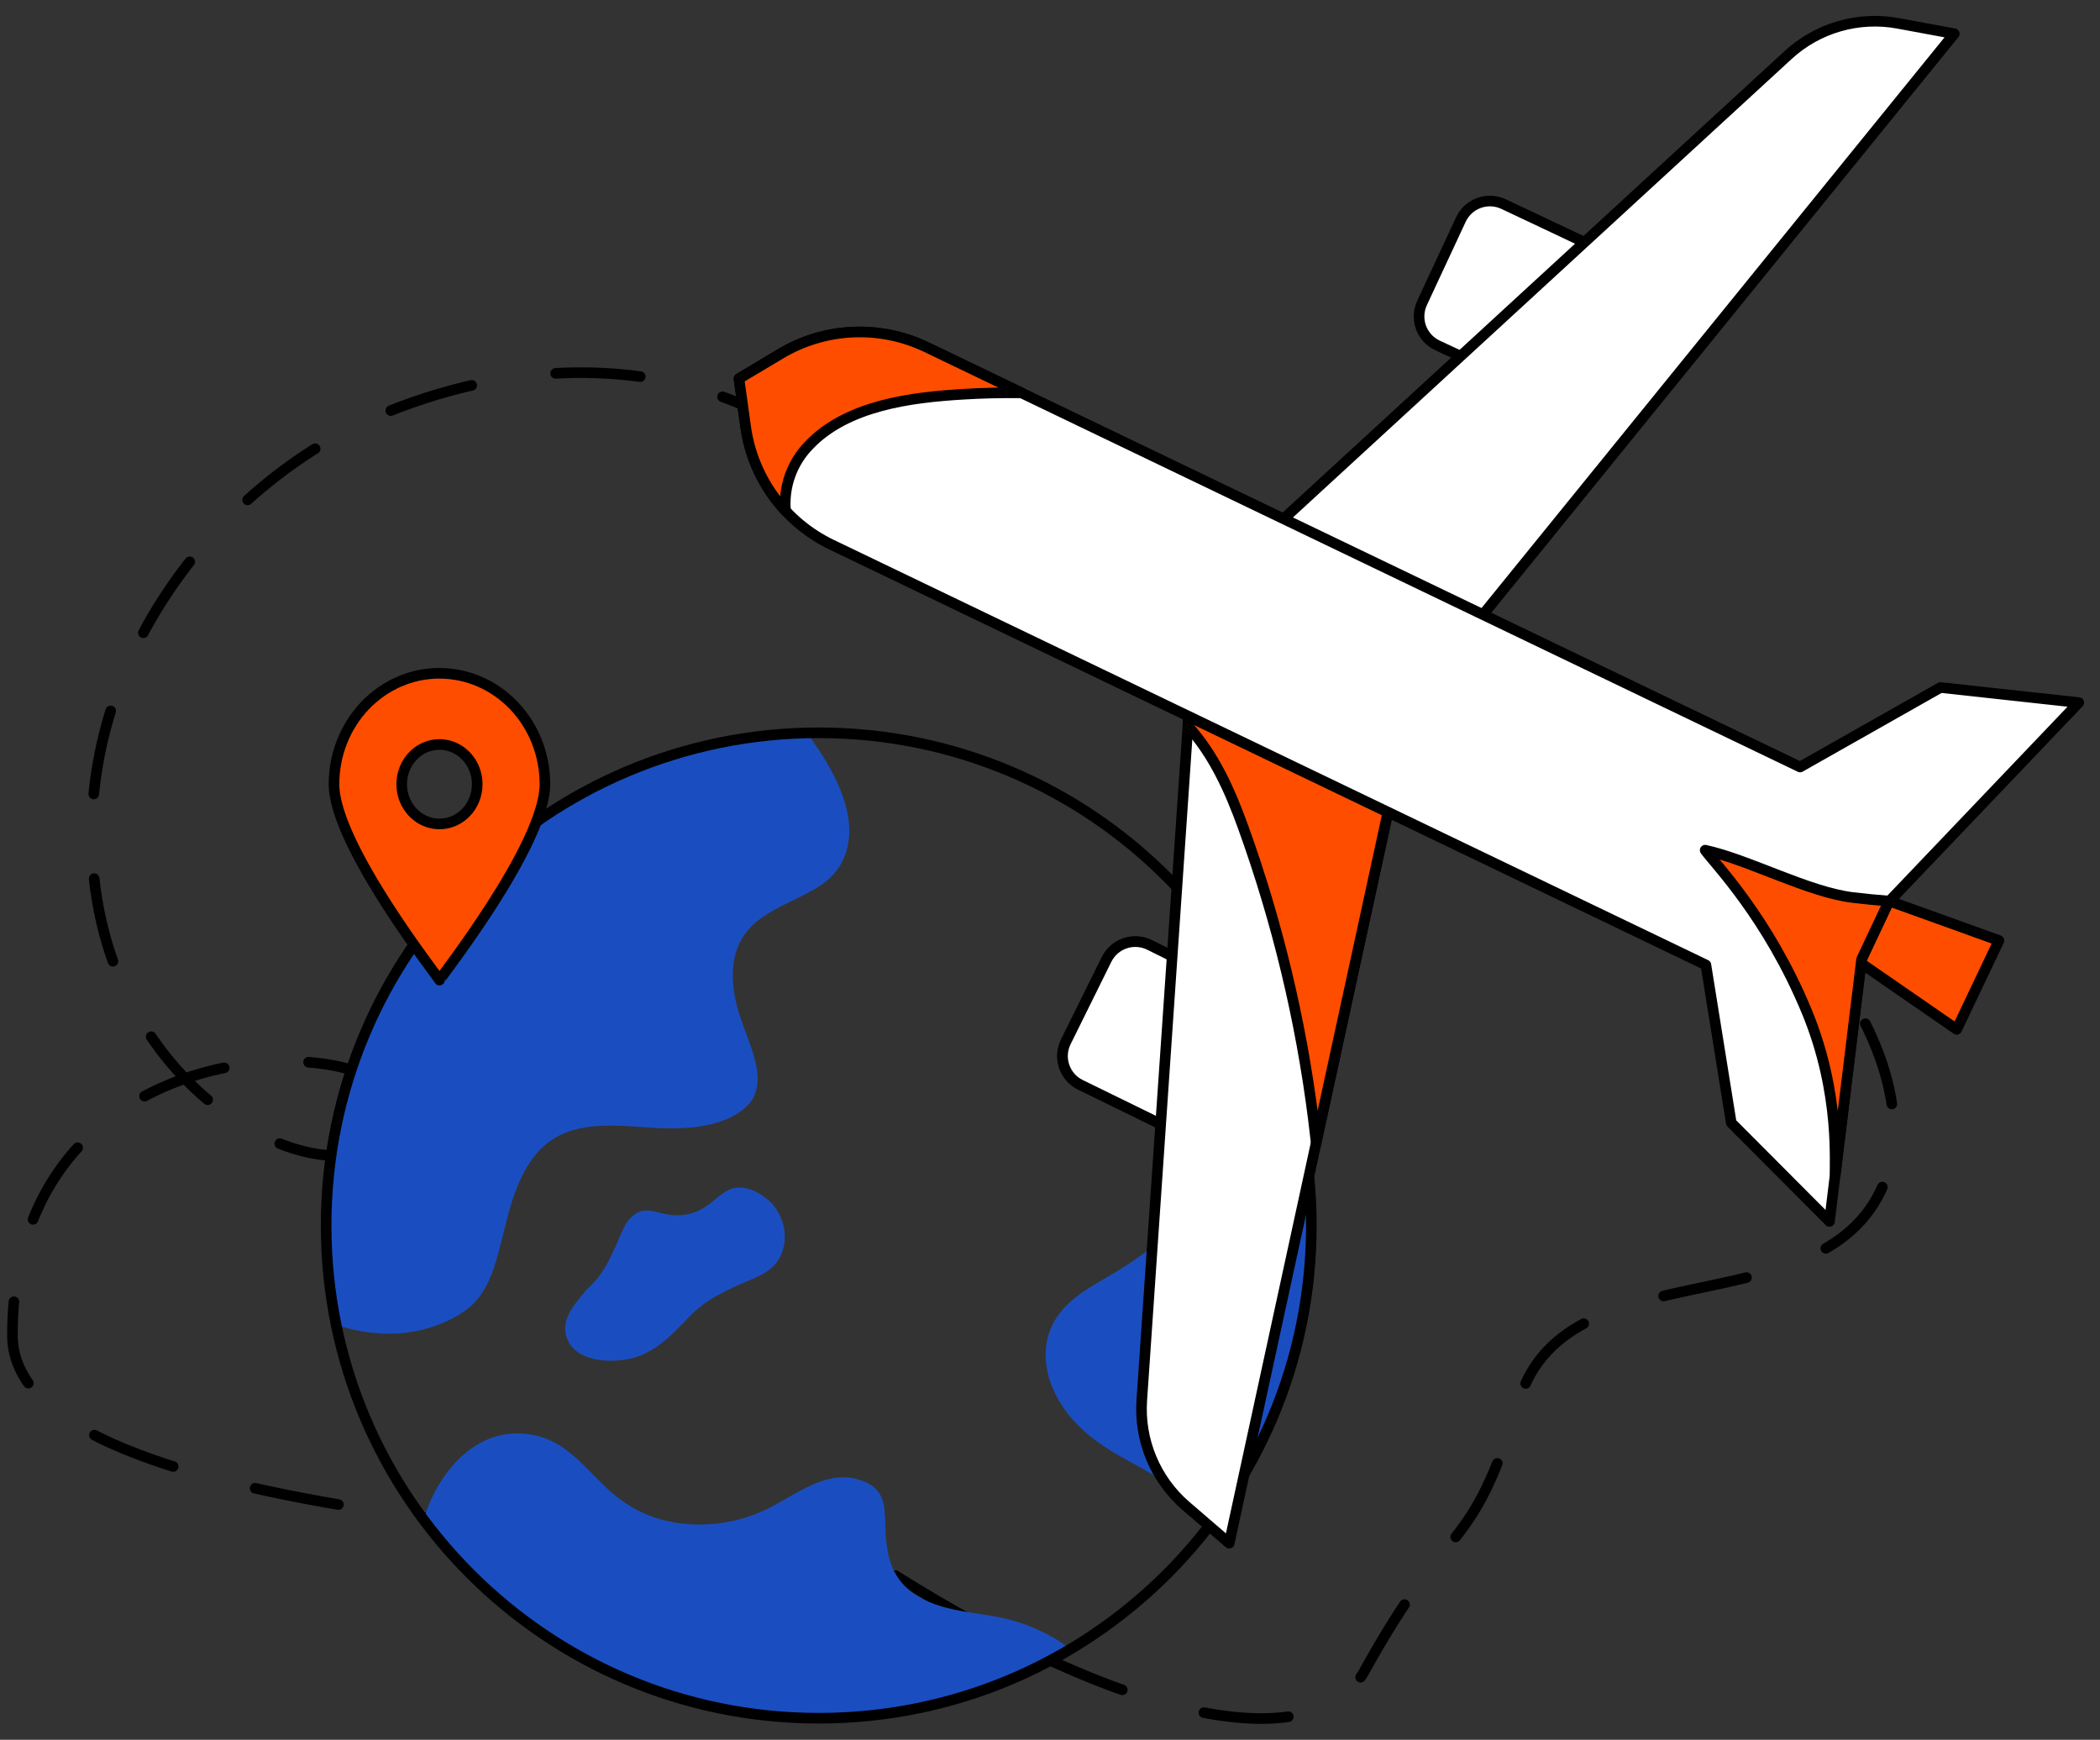 <svg width="99" height="82" viewBox="0 0 99 82" fill="none" xmlns="http://www.w3.org/2000/svg">
<rect x="0" y="0" width="99" height="82" fill="#333333" stroke="none"/>
<path d="M42.21 74.262C52.814 80.921 61.633 83.002 64.254 78.887C68.516 71.141 69.231 73.703 71.635 65.962C73.96 58.468 86.774 62.937 89.052 55.094C90.485 50.162 85.493 39.633 69.546 35.538C68.342 35.228 68.821 32.468 67.698 31.837C63.616 29.545 57.468 30.963 50.824 28.192C43.725 25.232 42.295 22.379 35.318 19.213C31.019 17.262 24.983 16.689 18.148 19.46C10.4 22.601 3.626 31.059 4.384 40.832C5.301 52.637 16.913 57.157 18.716 52.902C20.52 48.647 0.586 47.086 0.586 62.937C0.586 72.729 38.162 72.246 42.21 74.262Z" stroke="black" stroke-width="0.5" stroke-linecap="round" stroke-linejoin="round" stroke-dasharray="4 4"/>
<path d="M18.715 62.853C19.846 62.791 21.071 62.405 21.99 61.728C22.758 61.163 23.137 60.28 23.399 59.394C23.892 57.726 24.11 55.839 25.232 54.445C26.689 52.64 29.033 53.07 31.062 53.17C32.451 53.236 34.32 53.113 35.305 52.033C35.768 51.526 35.791 50.775 35.619 50.07C35.38 49.083 34.901 48.17 34.685 47.175C34.391 45.811 34.502 44.408 35.642 43.462C36.561 42.7 37.731 42.37 38.714 41.709C39.143 41.426 39.491 41.035 39.723 40.575C40.093 39.816 40.109 38.946 39.911 38.139C39.587 36.823 38.852 35.651 38.044 34.553C25.474 34.847 15.373 45.128 15.373 57.768C15.372 59.335 15.529 60.897 15.842 62.432C16.763 62.757 17.739 62.9 18.715 62.853Z" fill="#1A4EC0"/>
<path d="M47.375 76.285C45.834 75.934 44.008 75.975 42.763 74.857C42.16 74.316 41.892 73.576 41.795 72.792C41.756 72.468 41.746 72.143 41.735 71.817C41.731 71.536 41.711 71.255 41.675 70.977C41.559 70.382 41.277 70.02 40.615 69.781C39.882 69.52 39.155 69.622 38.447 69.918C37.697 70.228 37.013 70.69 36.296 71.057C35.525 71.454 34.687 71.708 33.825 71.806C32.009 72.014 30.295 71.595 28.898 70.402C27.765 69.434 26.863 68.052 25.338 67.679C22.642 67.019 20.7 69.236 19.969 71.615C23.397 76.227 28.414 79.404 34.048 80.533C39.683 81.662 45.536 80.662 50.477 77.727C49.554 77.037 48.498 76.546 47.375 76.285Z" fill="#1A4EC0"/>
<path d="M58.251 45.388C57.348 45.388 56.249 46.278 55.828 47.189C55.429 48.047 55.441 49.125 55.724 49.969C56.007 50.813 56.87 52.758 56.84 53.893C56.77 56.855 54.966 58.503 52.691 59.898C51.539 60.605 50.21 61.198 49.596 62.481C49.071 63.579 49.272 64.851 49.866 65.919C50.637 67.305 51.892 68.151 53.253 68.887C54.712 69.679 56.064 70.481 57.097 71.797C59.952 68.034 61.591 63.49 61.797 58.772C62.002 54.054 60.765 49.385 58.249 45.388H58.251Z" fill="#1A4EC0"/>
<path d="M36.912 57.679C36.817 57.354 36.658 57.05 36.445 56.786C35.98 56.263 35.09 55.751 34.385 56.069C33.942 56.269 33.651 56.634 33.217 56.905C32.618 57.279 31.992 57.361 31.309 57.21C30.77 57.09 30.369 56.9 29.874 57.272C29.442 57.597 29.265 58.215 29.047 58.686C28.786 59.255 28.535 59.802 28.134 60.291C27.983 60.469 27.819 60.637 27.644 60.793C27.055 61.536 26.31 62.27 26.799 63.229C27.302 64.219 28.879 64.251 29.806 64.015C30.881 63.741 31.702 62.907 32.436 62.12C33.27 61.227 34.294 60.784 35.395 60.316C35.881 60.11 36.239 59.938 36.566 59.559C36.771 59.32 36.895 59.021 36.973 58.646C36.973 58.631 36.979 58.618 36.981 58.607C36.984 58.596 36.981 58.595 36.981 58.584C36.986 58.534 36.989 58.483 36.992 58.432C36.996 58.329 36.992 58.227 36.992 58.125C36.983 57.973 36.956 57.824 36.912 57.679Z" fill="#1A4EC0"/>
<path d="M38.598 80.985C51.424 80.985 61.821 70.588 61.821 57.762C61.821 44.936 51.424 34.539 38.598 34.539C25.772 34.539 15.375 44.936 15.375 57.762C15.375 70.588 25.772 80.985 38.598 80.985Z" stroke="black" stroke-width="0.5" stroke-linecap="round" stroke-linejoin="round"/>
<path d="M20.718 38.835C20.365 38.835 20.021 38.725 19.729 38.52C19.436 38.314 19.207 38.021 19.073 37.679C18.938 37.337 18.903 36.96 18.972 36.597C19.04 36.234 19.21 35.9 19.459 35.638C19.708 35.376 20.025 35.198 20.37 35.126C20.716 35.053 21.074 35.091 21.399 35.233C21.724 35.374 22.002 35.614 22.198 35.922C22.393 36.23 22.498 36.593 22.498 36.963C22.498 37.209 22.452 37.453 22.362 37.68C22.273 37.907 22.142 38.113 21.977 38.287C21.811 38.461 21.615 38.599 21.399 38.693C21.183 38.787 20.951 38.836 20.718 38.835ZM20.718 31.733C20.065 31.733 19.418 31.868 18.815 32.131C18.212 32.394 17.664 32.779 17.202 33.264C16.74 33.75 16.374 34.327 16.124 34.961C15.874 35.596 15.746 36.276 15.746 36.963C15.746 39.834 20.718 46.12 20.718 46.195C20.718 46.12 25.689 39.834 25.689 36.963C25.689 35.576 25.165 34.246 24.233 33.266C23.3 32.285 22.036 31.735 20.718 31.735V31.733Z" fill="#FF4D00" stroke="black" stroke-width="0.5" stroke-linecap="round" stroke-linejoin="round"/>
<path d="M92.245 48.517L94.236 44.33L77.422 38.279L92.245 48.517Z" fill="#FF4D00" stroke="black" stroke-width="0.5" stroke-linecap="round" stroke-linejoin="round"/>
<path d="M54.656 52.95L50.931 51.128C50.753 51.041 50.594 50.919 50.463 50.77C50.333 50.62 50.233 50.447 50.169 50.259C50.106 50.071 50.08 49.873 50.093 49.675C50.107 49.477 50.159 49.284 50.247 49.106L52.168 45.222C52.346 44.863 52.659 44.589 53.038 44.461C53.418 44.333 53.832 44.361 54.191 44.538L55.338 45.107" stroke="black" stroke-width="0.5" stroke-linecap="round" stroke-linejoin="round"/>
<path d="M54.656 52.95L50.931 51.128C50.753 51.041 50.594 50.919 50.463 50.77C50.333 50.62 50.233 50.447 50.169 50.259C50.106 50.071 50.08 49.873 50.093 49.675C50.107 49.477 50.159 49.284 50.247 49.106L52.168 45.222C52.346 44.863 52.659 44.589 53.038 44.461C53.418 44.333 53.832 44.361 54.191 44.538L55.338 45.107" fill="white"/>
<path d="M54.656 52.95L50.931 51.128C50.753 51.041 50.594 50.919 50.463 50.77C50.333 50.62 50.233 50.447 50.169 50.259C50.106 50.071 50.08 49.873 50.093 49.675C50.107 49.477 50.159 49.284 50.247 49.106L52.168 45.222C52.346 44.863 52.659 44.589 53.038 44.461C53.418 44.333 53.832 44.361 54.191 44.538L55.338 45.107" stroke="black" stroke-width="0.5" stroke-linecap="round" stroke-linejoin="round"/>
<path d="M65.435 38.279L57.949 72.736L55.898 70.971C55.191 70.359 54.636 69.591 54.276 68.727C53.916 67.864 53.763 66.928 53.827 65.995L56.033 33.766L65.435 38.279Z" fill="white" stroke="black" stroke-width="0.5" stroke-linecap="round" stroke-linejoin="round"/>
<path d="M74.627 11.387L70.877 9.616C70.514 9.447 70.099 9.429 69.723 9.566C69.347 9.703 69.04 9.984 68.871 10.346L67.04 14.277C66.956 14.457 66.909 14.651 66.9 14.849C66.891 15.047 66.922 15.245 66.989 15.431C67.057 15.617 67.161 15.788 67.295 15.934C67.429 16.08 67.59 16.198 67.77 16.282L68.93 16.824" fill="white"/>
<path d="M74.627 11.387L70.877 9.616C70.514 9.447 70.099 9.429 69.723 9.566C69.347 9.703 69.04 9.984 68.871 10.346L67.04 14.277C66.956 14.457 66.909 14.651 66.9 14.849C66.891 15.047 66.922 15.245 66.989 15.431C67.057 15.617 67.161 15.788 67.295 15.934C67.429 16.08 67.59 16.198 67.77 16.282L68.93 16.824" stroke="black" stroke-width="0.5" stroke-linecap="round" stroke-linejoin="round"/>
<path d="M60.514 24.453L84.299 2.592C84.987 1.959 85.814 1.495 86.712 1.236C87.611 0.977 88.558 0.93 89.477 1.1L92.13 1.591L69.914 28.967" fill="white"/>
<path d="M60.514 24.453L84.299 2.592C84.987 1.959 85.814 1.495 86.712 1.236C87.611 0.977 88.558 0.93 89.477 1.1L92.13 1.591L69.914 28.967" stroke="black" stroke-width="0.5" stroke-linecap="round" stroke-linejoin="round"/>
<path d="M58.61 38.997C60.217 43.451 61.326 48.068 61.919 52.766C61.963 53.124 62.004 53.485 62.047 53.844L65.431 38.279L56.031 33.766L56 34.222C57.215 35.56 57.976 37.235 58.61 38.997Z" fill="#FF4D00" stroke="black" stroke-width="0.5" stroke-linecap="round" stroke-linejoin="round"/>
<path d="M98 33.116L91.48 32.404L84.861 36.151L43.672 16.364C42.589 15.844 41.393 15.6 40.193 15.654C38.992 15.708 37.824 16.059 36.791 16.675L34.838 17.846L35.151 20.108C35.314 21.299 35.77 22.431 36.478 23.402C37.185 24.374 38.123 25.154 39.206 25.675L80.421 45.481L81.617 52.924L86.247 57.57L87.754 45.215L89.019 42.53L98 33.116Z" fill="white" stroke="black" stroke-width="0.5" stroke-linecap="round" stroke-linejoin="round"/>
<path d="M87.346 42.303C85.237 42.048 82.455 40.523 80.387 40.072C80.828 40.694 83.333 43.222 85.172 47.664C86.813 51.62 86.454 55.013 86.521 55.384L87.761 45.215L89.026 42.53L89.082 42.472C88.498 42.427 87.917 42.373 87.346 42.303Z" fill="#FF4D00" stroke="black" stroke-width="0.5" stroke-linecap="round" stroke-linejoin="round"/>
<path d="M38.136 20.988C39.924 19.108 42.922 18.734 45.369 18.584C46.297 18.526 47.227 18.507 48.157 18.515L43.681 16.364C42.597 15.844 41.402 15.6 40.201 15.654C39.001 15.708 37.832 16.059 36.8 16.675L34.838 17.846L35.151 20.108C35.353 21.593 36.01 22.979 37.031 24.075C36.983 23.511 37.056 22.944 37.247 22.411C37.438 21.879 37.741 21.393 38.136 20.988Z" fill="#FF4D00" stroke="black" stroke-width="0.5" stroke-linecap="round" stroke-linejoin="round"/>
</svg>
